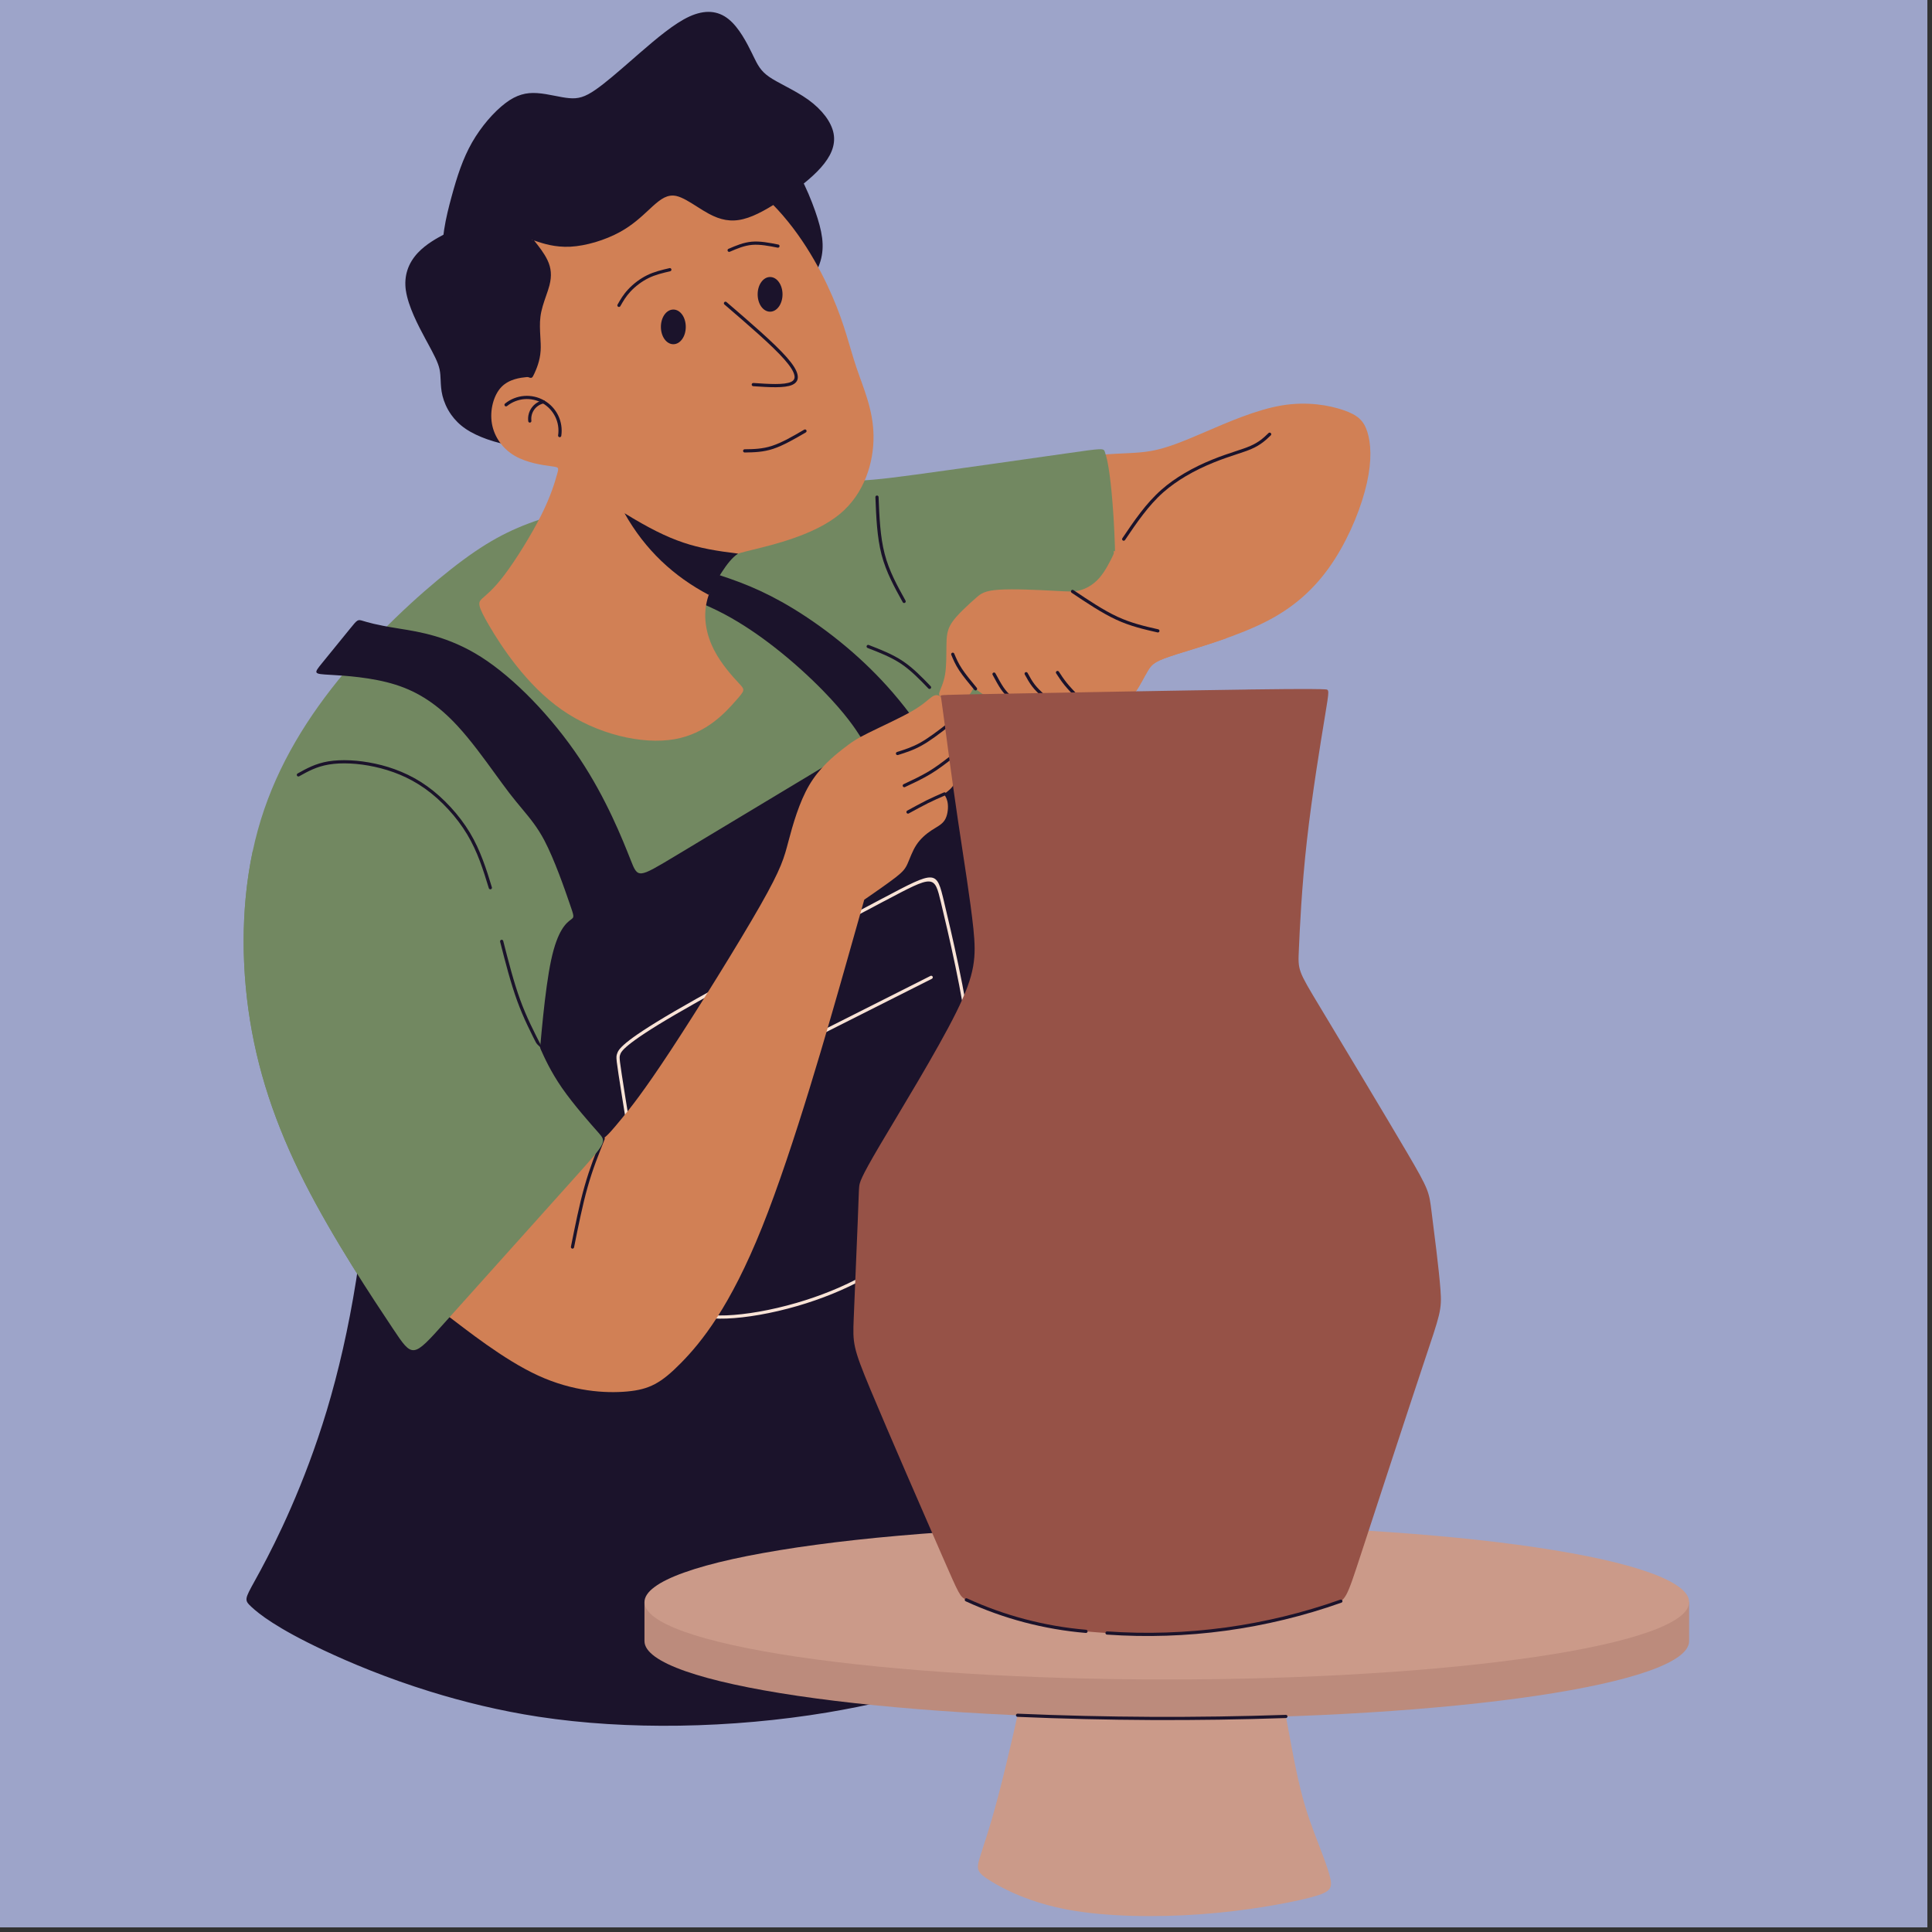 <svg version="1.0" preserveAspectRatio="xMidYMid meet" height="278" viewBox="0 0 208.5 208.5" zoomAndPan="magnify" width="278" xmlns:xlink="http://www.w3.org/1999/xlink" xmlns="http://www.w3.org/2000/svg"><rect x="0" y="0" width="208.5" height="208.5" fill="#333333" stroke="none"/><defs><clipPath id="998ca3d750"><path clip-rule="nonzero" d="M 47 1.191 L 90 1.191 L 90 41 L 47 41 Z M 47 1.191"></path></clipPath><clipPath id="bf907249e3"><path clip-rule="nonzero" d="M 47 1.191 L 91 1.191 L 91 41 L 47 41 Z M 47 1.191"></path></clipPath><clipPath id="d79090c168"><path clip-rule="nonzero" d="M 105 175 L 144 175 L 144 206.949 L 105 206.949 Z M 105 175"></path></clipPath><clipPath id="63a3efb479"><path clip-rule="nonzero" d="M 69 168 L 182.293 168 L 182.293 186 L 69 186 Z M 69 168"></path></clipPath><clipPath id="a17520fae3"><path clip-rule="nonzero" d="M 69 164 L 182.293 164 L 182.293 182 L 69 182 Z M 69 164"></path></clipPath></defs><path fill-rule="nonzero" fill-opacity="1" d="M 0 0 L 208 0 L 208 208 L 0 208 Z M 0 0" fill="#ffffff"></path><path fill-rule="nonzero" fill-opacity="1" d="M 0 0 L 208 0 L 208 208 L 0 208 Z M 0 0" fill="#9da4c9"></path><path fill-rule="evenodd" fill-opacity="1" d="M 114.383 51.598 C 114.199 49.812 116.719 49.301 118.816 49.09 C 120.91 48.875 122.578 48.965 124.262 48.66 C 125.945 48.355 127.641 47.656 130.047 46.621 C 132.457 45.586 135.574 44.215 138.328 43.754 C 141.086 43.293 143.48 43.742 145 44.266 C 146.523 44.789 147.172 45.387 147.559 46.598 C 147.945 47.805 148.07 49.625 147.52 52.094 C 146.973 54.562 145.75 57.68 144.043 60.352 C 142.332 63.02 140.137 65.238 136.895 66.945 C 133.652 68.652 129.363 69.852 127.043 70.586 C 124.723 71.324 124.375 71.598 123.938 72.293 C 123.5 72.992 122.977 74.113 122.516 74.703 C 122.055 75.289 121.656 75.336 120.719 75.348 C 119.785 75.363 118.312 75.336 117.504 75.25 C 116.691 75.164 116.543 75.012 116.156 75.086 C 115.77 75.164 115.145 75.461 114.508 75.488 C 113.875 75.512 113.223 75.262 112.887 75.137 C 112.551 75.012 112.527 75.012 112.203 75.137 C 111.879 75.262 111.254 75.512 110.656 75.535 C 110.059 75.562 109.484 75.363 109.195 75.262 C 108.91 75.164 108.91 75.164 108.684 75.238 C 108.461 75.312 108.012 75.461 107.562 75.449 C 107.113 75.438 106.664 75.262 106.254 75.023 C 105.84 74.789 105.469 74.488 105.281 74.34 C 105.094 74.191 105.094 74.191 104.957 74.453 C 104.82 74.715 104.543 75.238 103.961 75.418 C 103.379 75.602 102.492 75.441 101.965 75.316 C 101.438 75.195 101.273 75.105 101.371 74.75 C 101.465 74.395 101.82 73.77 101.984 72.832 C 102.148 71.895 102.125 70.648 102.137 69.715 C 102.148 68.777 102.199 68.156 102.523 67.531 C 102.848 66.906 103.445 66.285 103.984 65.762 C 104.52 65.238 104.992 64.812 105.43 64.438 C 105.867 64.066 106.266 63.742 107.812 63.641 C 109.359 63.543 112.051 63.668 113.688 63.754 C 115.32 63.84 115.895 63.891 116.566 63.703 C 117.242 63.516 118.012 63.094 118.656 62.352 C 119.301 61.609 119.816 60.551 120.074 60.02 C 120.332 59.492 120.332 59.492 118.891 57.965 C 117.449 56.438 114.562 53.379 114.383 51.598 Z M 114.383 51.598" fill="#d18055"></path><path fill-rule="evenodd" fill-opacity="1" d="M 52.223 26.484 C 51.094 25.785 49.828 25.473 49.195 25.316 C 48.562 25.16 48.562 25.16 47.949 25.484 C 47.336 25.805 46.105 26.453 45.207 27.418 C 44.305 28.387 43.73 29.672 43.973 31.332 C 44.215 32.996 45.273 35.035 46.074 36.516 C 46.875 38 47.41 38.926 47.605 39.816 C 47.797 40.711 47.645 41.562 47.922 42.676 C 48.199 43.789 48.906 45.164 50.371 46.152 C 51.832 47.137 54.055 47.742 55.375 47.93 C 56.699 48.117 57.121 47.891 57.352 46.566 C 57.578 45.246 57.609 42.828 57.238 39.777 C 56.871 36.727 56.098 33.039 55.215 30.656 C 54.336 28.27 53.348 27.184 52.223 26.484 Z M 52.223 26.484" fill="#1b132b"></path><path fill-rule="nonzero" fill-opacity="1" d="M 52.129 26.633 C 51.027 25.949 49.781 25.637 49.156 25.484 L 49.152 25.484 C 48.586 25.344 48.586 25.344 48.027 25.637 C 47.422 25.953 46.211 26.594 45.332 27.535 C 44.871 28.031 44.496 28.613 44.285 29.289 C 44.098 29.883 44.035 30.555 44.145 31.309 L 44.145 31.312 C 44.266 32.125 44.586 33.035 44.973 33.922 C 45.367 34.82 45.828 35.695 46.227 36.434 L 46.48 36.906 C 47.148 38.137 47.598 38.965 47.773 39.781 C 47.863 40.195 47.883 40.598 47.898 41.023 C 47.922 41.516 47.941 42.039 48.09 42.637 C 48.238 43.23 48.512 43.898 48.965 44.543 C 49.336 45.066 49.824 45.574 50.465 46.008 C 51.098 46.434 51.875 46.789 52.66 47.066 C 53.66 47.422 54.668 47.656 55.398 47.758 C 56.02 47.848 56.422 47.84 56.676 47.672 C 56.93 47.504 57.074 47.148 57.18 46.539 C 57.301 45.844 57.363 44.844 57.344 43.605 C 57.328 42.512 57.242 41.227 57.07 39.797 C 56.879 38.223 56.578 36.48 56.215 34.844 C 55.875 33.312 55.477 31.863 55.055 30.715 C 54.621 29.539 54.16 28.684 53.672 28.043 C 53.191 27.406 52.676 26.973 52.129 26.633 Z M 49.238 25.148 C 49.883 25.309 51.164 25.625 52.312 26.34 C 52.891 26.699 53.438 27.156 53.949 27.832 C 54.457 28.504 54.93 29.387 55.379 30.594 C 55.805 31.754 56.207 33.219 56.551 34.77 C 56.918 36.426 57.219 38.18 57.41 39.758 C 57.586 41.191 57.672 42.488 57.688 43.602 C 57.711 44.863 57.641 45.887 57.52 46.598 C 57.398 47.309 57.215 47.73 56.867 47.957 C 56.527 48.184 56.055 48.199 55.352 48.102 C 54.602 47.996 53.57 47.758 52.547 47.395 C 51.738 47.105 50.93 46.738 50.273 46.293 C 49.594 45.836 49.074 45.297 48.68 44.738 C 48.203 44.059 47.914 43.348 47.754 42.719 C 47.598 42.09 47.578 41.547 47.555 41.035 C 47.539 40.633 47.52 40.246 47.438 39.855 C 47.27 39.086 46.828 38.273 46.18 37.07 L 45.922 36.598 C 45.523 35.855 45.055 34.973 44.656 34.062 C 44.258 33.148 43.93 32.211 43.805 31.363 L 43.801 31.359 C 43.684 30.551 43.754 29.828 43.957 29.184 C 44.184 28.457 44.586 27.832 45.078 27.301 C 46 26.312 47.246 25.656 47.867 25.328 C 48.539 24.977 48.539 24.977 49.234 25.148 Z M 49.238 25.148" fill="#1b132b"></path><path fill-rule="evenodd" fill-opacity="1" d="M 84.809 17.398 C 85.852 18.016 87.066 20.715 87.812 22.848 C 88.559 24.98 88.844 26.547 88.379 28.121 C 87.918 29.695 86.707 31.27 85.879 31.82 C 85.047 32.371 84.598 31.898 84.02 29.711 C 83.438 27.523 82.73 23.625 82.812 20.941 C 82.895 18.258 83.766 16.785 84.809 17.398 Z M 84.809 17.398" fill="#1b132b"></path><path fill-rule="nonzero" fill-opacity="1" d="M 84.906 17.258 C 85.395 17.551 85.906 18.246 86.387 19.121 C 86.988 20.211 87.555 21.59 87.977 22.789 C 88.352 23.867 88.613 24.805 88.723 25.672 C 88.832 26.551 88.785 27.359 88.547 28.172 C 88.324 28.922 87.938 29.676 87.5 30.316 C 87 31.059 86.434 31.66 85.973 31.965 C 85.477 32.297 85.086 32.312 84.723 31.906 C 84.418 31.562 84.148 30.875 83.852 29.754 C 83.527 28.531 83.164 26.773 82.918 24.992 C 82.723 23.574 82.605 22.137 82.641 20.938 C 82.684 19.547 82.938 18.465 83.316 17.82 C 83.457 17.586 83.613 17.402 83.785 17.281 C 83.969 17.148 84.168 17.082 84.375 17.09 C 84.547 17.094 84.723 17.148 84.898 17.25 Z M 86.086 19.289 C 85.629 18.461 85.156 17.809 84.73 17.555 L 84.723 17.547 C 84.598 17.477 84.477 17.438 84.367 17.434 C 84.234 17.43 84.105 17.473 83.984 17.559 C 83.855 17.656 83.73 17.801 83.613 17.996 C 83.262 18.594 83.027 19.613 82.984 20.945 C 82.949 22.125 83.066 23.543 83.262 24.945 C 83.504 26.711 83.863 28.453 84.184 29.668 C 84.469 30.73 84.715 31.375 84.984 31.68 C 85.199 31.922 85.449 31.898 85.781 31.68 C 86.207 31.398 86.738 30.828 87.215 30.125 C 87.633 29.508 88.004 28.789 88.215 28.074 C 88.438 27.312 88.48 26.547 88.379 25.715 C 88.273 24.871 88.02 23.957 87.648 22.902 C 87.234 21.723 86.676 20.363 86.082 19.289 Z M 86.086 19.289" fill="#1b132b"></path><path fill-rule="evenodd" fill-opacity="1" d="M 58.293 56.051 C 54.918 57.176 52.324 58.559 48.691 61.414 C 45.059 64.266 40.391 68.59 36.496 73.402 C 32.605 78.219 29.492 83.52 27.82 89.602 C 26.148 95.684 25.914 102.547 26.809 108.973 C 27.703 115.402 29.723 121.395 32.863 127.594 C 36.008 133.789 40.273 140.191 42.406 143.391 C 44.539 146.59 44.539 146.59 48.027 142.695 C 51.516 138.805 58.496 131.023 61.984 127.133 C 65.473 123.242 65.473 123.242 64.578 122.23 C 63.684 121.223 61.898 119.207 60.656 117.418 C 59.418 115.633 58.727 114.074 58.379 113.297 C 58.035 112.52 58.035 112.52 68.039 106.812 C 78.043 101.105 98.051 89.688 108.055 83.98 C 118.059 78.273 118.059 78.273 118.52 76.316 C 118.98 74.355 119.902 70.434 120.223 65.879 C 120.539 61.328 120.25 56.137 119.961 53.113 C 119.672 50.086 119.383 49.219 119.242 48.789 C 119.098 48.355 119.098 48.355 115.059 48.934 C 111.023 49.508 102.953 50.66 98.684 51.238 C 94.418 51.812 93.957 51.812 89.805 52.043 C 85.652 52.277 77.812 52.738 71.812 53.398 C 65.816 54.062 61.664 54.926 58.293 56.051 Z M 58.293 56.051" fill="#728861"></path><path fill-rule="evenodd" fill-opacity="1" d="M 42.348 98.277 C 39.582 99.258 40.504 111.77 40.07 123.012 C 39.641 134.254 37.852 144.227 35.43 152.266 C 33.008 160.309 29.953 166.418 28.309 169.477 C 26.664 172.531 26.434 172.531 27.242 173.281 C 28.051 174.031 29.895 175.527 34.969 177.922 C 40.043 180.312 48.348 183.598 58.148 185.098 C 67.949 186.598 79.254 186.309 89.258 184.637 C 99.262 182.965 107.969 179.91 112.262 178.035 C 116.559 176.164 116.445 175.473 116.359 170.051 C 116.27 164.633 116.215 154.488 115.695 143.734 C 115.176 132.984 114.195 121.625 112.406 112.344 C 110.621 103.062 108.027 95.859 105.285 89.805 C 102.547 83.75 99.664 78.852 96.234 74.875 C 92.805 70.895 88.824 67.84 85.508 65.824 C 82.191 63.805 79.539 62.824 76.457 61.875 C 73.371 60.922 69.855 60 68.094 59.539 C 66.336 59.078 66.336 59.078 66.133 59.539 C 65.934 60 65.531 60.922 65.328 61.383 C 65.125 61.844 65.125 61.844 67.375 62.363 C 69.621 62.883 74.121 63.922 78.328 66.168 C 82.539 68.418 86.461 71.875 88.941 74.414 C 91.418 76.949 92.457 78.562 92.977 79.371 C 93.496 80.176 93.496 80.176 89.371 82.656 C 85.25 85.137 77.004 90.094 72.883 92.57 C 68.758 95.051 68.758 95.051 67.895 92.859 C 67.027 90.668 65.297 86.289 62.414 81.965 C 59.531 77.641 55.496 73.375 51.812 71.039 C 48.129 68.699 44.797 68.289 42.664 67.945 C 40.531 67.598 39.594 67.316 39.129 67.176 C 38.66 67.035 38.66 67.035 37.91 67.957 C 37.16 68.879 35.66 70.723 34.91 71.645 C 34.16 72.566 34.16 72.566 35.66 72.652 C 37.16 72.742 40.16 72.914 42.723 73.719 C 45.289 74.527 47.422 75.969 49.5 78.219 C 51.574 80.465 53.594 83.52 55.148 85.539 C 56.707 87.555 57.801 88.535 58.898 90.613 C 59.992 92.688 61.09 95.859 61.637 97.441 C 62.184 99.027 62.184 99.027 61.723 99.375 C 61.262 99.719 60.34 100.41 59.648 103.641 C 58.957 106.867 58.496 112.633 58.266 115.516 C 58.035 118.398 58.035 118.398 54.805 113.125 C 51.574 107.848 45.117 97.301 42.352 98.277 Z M 42.348 98.277" fill="#1b132b"></path><path fill-rule="nonzero" fill-opacity="1" d="M 42.406 98.441 C 40.488 99.121 40.445 105.996 40.395 114.016 C 40.379 116.945 40.359 120.027 40.242 123.016 C 40.035 128.414 39.516 133.52 38.766 138.262 C 37.949 143.41 36.855 148.125 35.594 152.316 C 34.383 156.344 33.012 159.891 31.734 162.809 C 30.461 165.73 29.285 168.027 28.461 169.559 C 28.191 170.055 27.973 170.457 27.781 170.797 C 26.832 172.52 26.781 172.617 27.359 173.152 C 27.758 173.523 28.414 174.078 29.598 174.84 C 30.789 175.602 32.512 176.574 35.043 177.766 C 37.934 179.129 41.879 180.785 46.551 182.23 C 50.059 183.316 53.977 184.285 58.176 184.926 C 62.977 185.66 68.133 185.965 73.32 185.891 C 78.711 185.809 84.137 185.316 89.227 184.465 C 93.512 183.75 97.559 182.781 101.121 181.758 C 105.863 180.398 109.746 178.945 112.195 177.879 C 116.285 176.094 116.273 175.406 116.191 170.43 L 116.141 166.965 C 116.066 161.234 115.953 152.703 115.523 143.742 C 115.242 137.984 114.832 132.047 114.238 126.352 C 113.723 121.426 113.066 116.68 112.238 112.379 C 111.348 107.746 110.254 103.629 109.039 99.918 C 107.828 96.207 106.496 92.895 105.129 89.875 C 103.762 86.855 102.359 84.121 100.871 81.648 C 99.383 79.18 97.812 76.965 96.102 74.988 C 94.531 73.164 92.844 71.535 91.156 70.109 C 89.176 68.441 87.203 67.055 85.418 65.969 C 83.77 64.965 82.285 64.219 80.828 63.605 C 79.375 62.996 77.945 62.512 76.406 62.039 C 73.328 61.09 69.816 60.168 68.059 59.707 L 68.051 59.707 C 66.434 59.281 66.434 59.281 66.293 59.609 L 65.484 61.453 C 65.367 61.723 65.367 61.723 67.414 62.195 L 67.418 62.199 C 69.676 62.719 74.184 63.758 78.41 66.016 C 80.273 67.012 82.074 68.238 83.723 69.52 C 85.82 71.148 87.668 72.863 89.062 74.293 C 91.555 76.84 92.598 78.465 93.121 79.277 C 93.734 80.234 93.734 80.234 89.461 82.805 L 72.969 92.719 C 68.672 95.305 68.672 95.305 67.734 92.922 L 67.73 92.922 C 66.867 90.734 65.145 86.367 62.273 82.059 C 60.809 79.863 59.047 77.684 57.188 75.77 C 55.398 73.926 53.516 72.32 51.719 71.184 C 48.301 69.012 45.18 68.516 43.059 68.18 L 42.637 68.113 C 41.562 67.941 40.793 67.781 40.234 67.652 C 39.668 67.52 39.312 67.41 39.078 67.34 C 38.719 67.23 38.719 67.23 38.043 68.062 L 35.047 71.754 C 34.508 72.414 34.508 72.414 35.672 72.48 L 35.684 72.48 C 37.191 72.57 40.199 72.746 42.777 73.555 C 44.074 73.965 45.266 74.535 46.391 75.285 C 47.516 76.035 48.578 76.965 49.625 78.102 C 51.062 79.652 52.465 81.586 53.711 83.301 C 54.273 84.078 54.805 84.809 55.285 85.434 C 55.766 86.055 56.195 86.57 56.598 87.051 C 57.52 88.156 58.285 89.078 59.051 90.531 C 59.602 91.578 60.152 92.895 60.633 94.148 C 61.109 95.387 61.523 96.586 61.801 97.387 C 62.391 99.09 62.391 99.09 61.828 99.512 L 61.82 99.516 C 61.379 99.852 60.492 100.523 59.816 103.676 C 59.129 106.891 58.668 112.645 58.438 115.523 L 58.438 115.527 C 58.164 118.941 58.164 118.941 54.656 113.215 C 51.453 107.977 45.043 97.508 42.406 98.441 Z M 40.051 114.016 C 40.102 105.863 40.148 98.875 42.293 98.117 C 45.191 97.09 51.699 107.719 54.949 113.031 C 57.902 117.855 57.902 117.855 58.09 115.504 L 58.094 115.5 C 58.324 112.609 58.785 106.844 59.48 103.605 C 60.18 100.34 61.125 99.605 61.609 99.246 L 61.633 99.227 C 61.98 98.965 61.977 98.949 61.473 97.5 C 61.203 96.715 60.797 95.535 60.312 94.273 C 59.832 93.027 59.289 91.723 58.746 90.691 C 57.992 89.27 57.238 88.363 56.332 87.273 C 55.926 86.785 55.488 86.258 55.012 85.645 C 54.523 85.008 53.992 84.277 53.43 83.504 C 52.191 81.797 50.793 79.875 49.371 78.336 C 48.344 77.223 47.301 76.309 46.199 75.574 C 45.102 74.84 43.941 74.285 42.672 73.887 C 40.133 73.086 37.156 72.914 35.66 72.828 L 35.648 72.828 C 33.816 72.723 33.816 72.719 34.777 71.535 L 37.777 67.848 C 38.598 66.836 38.598 66.836 39.176 67.008 C 39.41 67.078 39.758 67.184 40.312 67.316 C 40.871 67.445 41.633 67.605 42.691 67.773 L 43.113 67.844 C 45.262 68.184 48.426 68.684 51.906 70.891 C 53.723 72.047 55.625 73.664 57.434 75.527 C 59.309 77.461 61.086 79.66 62.559 81.867 C 65.449 86.207 67.184 90.598 68.055 92.793 L 68.055 92.797 C 68.844 94.797 68.844 94.797 72.793 92.426 L 89.285 82.508 C 93.254 80.121 93.254 80.121 92.832 79.465 C 92.316 78.66 91.281 77.059 88.816 74.531 C 87.434 73.117 85.598 71.414 83.508 69.793 C 81.875 68.52 80.086 67.305 78.25 66.32 C 74.059 64.086 69.578 63.051 67.336 62.531 C 64.883 61.965 64.883 61.965 65.168 61.316 L 65.977 59.469 C 66.238 58.875 66.238 58.875 68.137 59.371 L 68.145 59.375 C 69.906 59.836 73.422 60.758 76.508 61.711 C 78.051 62.188 79.492 62.672 80.961 63.289 C 82.434 63.91 83.934 64.664 85.598 65.676 C 87.395 66.77 89.387 68.168 91.379 69.848 C 93.078 71.281 94.777 72.922 96.363 74.762 C 98.086 76.758 99.672 78.984 101.168 81.473 C 102.664 83.957 104.07 86.703 105.445 89.734 C 106.816 92.766 108.152 96.086 109.367 99.812 C 110.586 103.535 111.684 107.664 112.578 112.312 C 113.406 116.621 114.062 121.379 114.578 126.316 C 115.176 132.016 115.59 137.957 115.867 143.727 C 116.297 152.684 116.41 161.223 116.488 166.961 L 116.535 170.422 C 116.621 175.602 116.633 176.32 112.332 178.195 C 109.871 179.266 105.973 180.727 101.215 182.09 C 97.641 183.117 93.582 184.09 89.285 184.809 C 84.18 185.66 78.738 186.152 73.324 186.234 C 68.117 186.312 62.938 186.004 58.121 185.27 C 53.91 184.625 49.977 183.652 46.449 182.559 C 41.758 181.109 37.797 179.445 34.895 178.078 C 32.352 176.879 30.613 175.902 29.414 175.129 C 28.203 174.355 27.535 173.785 27.125 173.406 C 26.348 172.684 26.406 172.578 27.48 170.633 C 27.672 170.281 27.902 169.867 28.156 169.395 C 28.977 167.867 30.152 165.582 31.418 162.672 C 32.688 159.766 34.055 156.23 35.266 152.219 C 36.523 148.039 37.609 143.336 38.426 138.207 C 39.176 133.48 39.691 128.387 39.898 123.004 C 40.016 120.016 40.035 116.938 40.051 114.016 Z M 40.051 114.016" fill="#1b132b"></path><path fill-rule="evenodd" fill-opacity="1" d="M 132.34 68.879 C 130.309 69.602 128.359 70.168 127.043 70.586 C 124.723 71.32 124.375 71.598 123.938 72.293 C 123.5 72.992 122.977 74.113 122.516 74.699 C 122.055 75.285 121.656 75.336 120.719 75.348 C 119.785 75.363 118.312 75.336 117.504 75.25 C 116.691 75.164 116.543 75.012 116.156 75.086 C 115.77 75.164 115.145 75.461 114.508 75.488 C 113.875 75.512 113.227 75.262 112.887 75.137 C 112.551 75.012 112.527 75.012 112.203 75.137 C 111.879 75.262 111.254 75.512 110.656 75.535 C 110.059 75.562 109.484 75.363 109.195 75.262 C 108.91 75.164 108.91 75.164 108.684 75.238 C 108.461 75.312 108.012 75.461 107.562 75.449 C 107.113 75.438 106.664 75.262 106.254 75.023 C 105.84 74.789 105.469 74.488 105.281 74.34 C 105.094 74.188 105.094 74.188 104.957 74.453 C 104.82 74.715 104.543 75.238 103.961 75.418 C 103.379 75.602 102.492 75.441 101.965 75.316 C 101.438 75.195 101.273 75.105 101.371 74.75 C 101.465 74.395 101.82 73.766 101.984 72.832 C 102.148 71.895 102.125 70.648 102.137 69.715 C 102.148 68.777 102.199 68.156 102.523 67.531 C 102.848 66.906 103.445 66.285 103.984 65.762 C 104.52 65.238 104.992 64.812 105.43 64.438 C 105.867 64.066 106.266 63.742 107.812 63.641 C 109.359 63.539 112.051 63.664 113.688 63.754 C 115.32 63.84 115.895 63.891 116.566 63.703 C 117.242 63.516 118.012 63.094 118.656 62.352 C 119.301 61.609 119.816 60.551 120.074 60.02 C 120.184 59.797 120.246 59.668 120.176 59.477 L 120.332 59.492 C 125.793 60.27 130.324 63.902 132.34 68.879 Z M 132.34 68.879" fill="#d18055"></path><path fill-rule="nonzero" fill-opacity="1" d="M 32.297 83.77 C 32.219 83.82 32.109 83.801 32.059 83.723 C 32.004 83.641 32.027 83.535 32.105 83.48 L 32.129 83.469 C 33.086 82.934 34.047 82.398 35.438 82.164 C 36.137 82.051 36.949 82.012 37.816 82.055 C 38.664 82.094 39.574 82.215 40.492 82.414 C 41.422 82.613 42.367 82.898 43.305 83.293 C 44.242 83.684 45.172 84.188 46.074 84.832 C 46.977 85.473 47.844 86.254 48.633 87.109 C 49.426 87.969 50.137 88.91 50.715 89.871 C 51.289 90.832 51.73 91.809 52.102 92.793 C 52.477 93.773 52.781 94.762 53.082 95.754 C 53.113 95.844 53.059 95.941 52.969 95.969 C 52.879 95.996 52.781 95.945 52.754 95.855 C 52.453 94.871 52.148 93.887 51.781 92.914 C 51.414 91.945 50.98 90.988 50.418 90.051 C 49.855 89.109 49.156 88.188 48.379 87.344 C 47.605 86.504 46.754 85.738 45.875 85.113 C 44.996 84.488 44.086 83.996 43.168 83.609 C 42.254 83.227 41.328 82.949 40.418 82.75 C 39.516 82.555 38.629 82.438 37.801 82.398 C 36.957 82.355 36.172 82.395 35.492 82.508 C 34.16 82.727 33.227 83.25 32.297 83.77 Z M 32.297 83.77" fill="#1b132b"></path><path fill-rule="nonzero" fill-opacity="1" d="M 53.973 101.633 C 53.949 101.539 54.004 101.445 54.098 101.422 C 54.191 101.398 54.285 101.457 54.309 101.547 L 54.312 101.562 C 54.879 103.777 55.445 105.988 56.133 107.883 C 56.477 108.828 56.852 109.695 57.238 110.516 C 57.625 111.34 58.031 112.129 58.434 112.918 C 58.477 113.004 58.445 113.105 58.359 113.148 C 58.273 113.191 58.172 113.16 58.129 113.074 C 57.723 112.285 57.316 111.496 56.926 110.664 C 56.531 109.828 56.156 108.953 55.809 108 C 55.117 106.098 54.547 103.875 53.977 101.648 Z M 53.973 101.633" fill="#1b132b"></path><path fill-rule="nonzero" fill-opacity="1" d="M 100.438 74.062 C 100.504 74.129 100.504 74.238 100.434 74.305 C 100.367 74.371 100.258 74.367 100.191 74.301 C 99.719 73.809 99.246 73.316 98.762 72.867 C 98.277 72.414 97.773 71.988 97.23 71.625 C 96.141 70.902 94.887 70.414 93.633 69.93 L 93.625 69.926 C 93.539 69.891 93.496 69.789 93.535 69.699 C 93.57 69.613 93.672 69.57 93.758 69.605 L 93.762 69.609 C 95.031 70.102 96.305 70.594 97.422 71.34 C 97.98 71.711 98.5 72.148 98.996 72.613 C 99.496 73.082 99.969 73.57 100.441 74.062 Z M 100.438 74.062" fill="#1b132b"></path><path fill-rule="nonzero" fill-opacity="1" d="M 94.473 53.656 C 94.465 53.562 94.539 53.48 94.633 53.477 C 94.73 53.469 94.809 53.543 94.816 53.637 L 94.816 53.652 C 94.902 55.785 94.988 57.918 95.473 59.777 C 95.953 61.629 96.836 63.223 97.723 64.816 L 97.723 64.82 C 97.77 64.902 97.742 65.008 97.66 65.055 C 97.574 65.102 97.469 65.074 97.422 64.992 L 97.422 64.988 C 96.527 63.371 95.633 61.758 95.137 59.863 C 94.648 57.973 94.559 55.816 94.473 53.664 Z M 94.473 53.656" fill="#1b132b"></path><path fill-rule="nonzero" fill-opacity="1" d="M 121.41 58.281 C 121.359 58.359 121.25 58.379 121.172 58.328 C 121.094 58.273 121.07 58.168 121.125 58.086 C 121.754 57.156 122.383 56.223 123.07 55.332 C 123.754 54.441 124.492 53.602 125.332 52.859 C 126.09 52.188 126.934 51.602 127.789 51.094 C 128.824 50.48 129.879 49.984 130.836 49.598 C 131.766 49.219 132.594 48.945 133.316 48.707 C 133.953 48.5 134.504 48.316 134.945 48.121 C 135.414 47.918 135.777 47.691 136.082 47.461 C 136.387 47.23 136.645 46.98 136.902 46.734 C 136.969 46.668 137.078 46.672 137.145 46.742 C 137.211 46.809 137.211 46.918 137.141 46.984 C 136.879 47.234 136.613 47.488 136.289 47.734 C 135.961 47.984 135.578 48.223 135.082 48.438 C 134.617 48.645 134.062 48.824 133.426 49.035 C 132.707 49.273 131.879 49.547 130.969 49.918 C 130.023 50.301 128.98 50.789 127.965 51.391 C 127.125 51.891 126.301 52.465 125.559 53.117 C 124.738 53.84 124.016 54.668 123.344 55.543 C 122.672 56.414 122.039 57.348 121.41 58.281 Z M 121.41 58.281" fill="#1b132b"></path><path fill-rule="nonzero" fill-opacity="1" d="M 102.664 70.676 C 102.625 70.586 102.668 70.484 102.754 70.445 C 102.844 70.41 102.945 70.449 102.98 70.539 L 102.98 70.543 C 103.195 71.047 103.406 71.555 103.805 72.16 C 104.203 72.77 104.809 73.496 105.41 74.227 L 105.418 74.234 C 105.473 74.309 105.461 74.414 105.391 74.473 C 105.316 74.531 105.211 74.523 105.148 74.453 L 105.145 74.445 C 104.539 73.715 103.934 72.984 103.516 72.352 C 103.098 71.715 102.879 71.195 102.664 70.676 Z M 102.664 70.676" fill="#1b132b"></path><path fill-rule="nonzero" fill-opacity="1" d="M 107.121 72.828 C 107.078 72.742 107.109 72.641 107.195 72.594 C 107.277 72.551 107.383 72.582 107.426 72.664 L 107.43 72.672 C 107.727 73.219 108.023 73.77 108.293 74.168 C 108.562 74.562 108.812 74.812 109.062 75.062 L 109.066 75.062 C 109.133 75.133 109.133 75.242 109.066 75.309 C 108.996 75.375 108.887 75.375 108.82 75.309 L 108.816 75.305 C 108.559 75.043 108.297 74.781 108.008 74.363 C 107.727 73.949 107.426 73.391 107.125 72.832 Z M 107.121 72.828" fill="#1b132b"></path><path fill-rule="nonzero" fill-opacity="1" d="M 110.59 72.785 C 110.547 72.703 110.574 72.598 110.66 72.551 C 110.742 72.508 110.848 72.535 110.895 72.621 C 111.016 72.844 111.141 73.066 111.262 73.273 C 111.387 73.48 111.52 73.684 111.664 73.871 C 111.957 74.25 112.309 74.586 112.664 74.918 L 112.668 74.922 C 112.734 74.988 112.734 75.098 112.668 75.168 C 112.598 75.234 112.488 75.234 112.422 75.168 C 112.062 74.824 111.699 74.484 111.391 74.082 C 111.238 73.883 111.098 73.668 110.965 73.449 C 110.832 73.223 110.711 73.004 110.59 72.785 Z M 110.59 72.785" fill="#1b132b"></path><path fill-rule="nonzero" fill-opacity="1" d="M 113.98 72.668 C 113.93 72.59 113.949 72.48 114.031 72.43 C 114.109 72.379 114.219 72.402 114.27 72.48 C 114.41 72.695 114.551 72.91 114.68 73.098 C 114.82 73.301 114.973 73.504 115.141 73.715 C 115.473 74.125 115.879 74.547 116.281 74.969 C 116.348 75.035 116.344 75.145 116.273 75.211 C 116.207 75.277 116.098 75.277 116.031 75.207 C 115.621 74.781 115.215 74.352 114.871 73.93 C 114.699 73.719 114.547 73.508 114.398 73.293 C 114.242 73.066 114.109 72.867 113.98 72.668 Z M 113.98 72.668" fill="#1b132b"></path><path fill-rule="nonzero" fill-opacity="1" d="M 115.652 63.969 C 115.57 63.918 115.551 63.809 115.602 63.73 C 115.656 63.652 115.766 63.629 115.844 63.684 L 115.855 63.691 C 117.473 64.777 119.086 65.859 120.605 66.562 C 122.125 67.262 123.559 67.59 124.992 67.914 L 125 67.914 C 125.09 67.938 125.148 68.031 125.125 68.125 C 125.102 68.219 125.008 68.273 124.914 68.25 C 123.461 67.918 122.008 67.59 120.461 66.875 C 118.918 66.16 117.293 65.07 115.664 63.98 Z M 115.652 63.969" fill="#1b132b"></path><path fill-rule="evenodd" fill-opacity="1" d="M 52.023 64.605 C 52.457 64.199 53.227 63.652 54.453 62.023 C 55.68 60.398 57.363 57.691 58.418 55.578 C 59.477 53.465 59.902 51.949 60.117 51.188 C 60.332 50.43 60.332 50.43 59.477 50.316 C 58.617 50.199 56.898 49.969 55.578 49.207 C 54.258 48.449 53.336 47.164 53.086 45.711 C 52.84 44.258 53.27 42.641 54.109 41.766 C 54.953 40.891 56.207 40.758 56.832 40.695 C 57.461 40.629 57.461 40.629 56.602 39.637 C 55.746 38.648 54.027 36.668 52.574 33.383 C 51.121 30.098 49.934 25.512 50.875 22.227 C 51.816 18.941 54.887 16.961 58.469 15.758 C 62.051 14.551 66.145 14.125 70.453 15.031 C 74.762 15.938 79.281 18.184 82.699 21.383 C 86.117 24.586 88.426 28.746 89.812 31.945 C 91.199 35.148 91.664 37.395 92.422 39.652 C 93.184 41.914 94.238 44.191 94.27 47.031 C 94.305 49.871 93.312 53.27 90.605 55.496 C 87.898 57.723 83.477 58.781 81.246 59.324 C 79.02 59.871 78.984 59.902 78.398 60.738 C 77.812 61.574 76.668 63.211 76.273 64.945 C 75.875 66.676 76.227 68.504 77.043 70.109 C 77.855 71.711 79.137 73.09 79.777 73.777 C 80.418 74.469 80.418 74.469 79.383 75.645 C 78.344 76.82 76.273 79.172 72.789 79.777 C 69.309 80.383 64.418 79.246 60.613 76.586 C 56.812 73.926 54.094 69.742 52.789 67.516 C 51.484 65.285 51.586 65.016 52.023 64.605 Z M 52.023 64.605" fill="#d18055"></path><path fill-rule="evenodd" fill-opacity="1" d="M 79.656 59.746 C 78.422 60.512 77.137 63.012 76.488 64.199 C 72.691 62.191 69.633 59.355 67.398 55.387 C 72.613 58.59 74.977 59.168 79.656 59.746 Z M 79.656 59.746" fill="#1b132b"></path><path fill-rule="nonzero" fill-opacity="1" d="M 73.836 35.277 C 73.836 35.5 73.805 35.719 73.746 35.926 C 73.688 36.137 73.602 36.32 73.492 36.477 C 73.383 36.637 73.258 36.762 73.113 36.848 C 72.969 36.934 72.82 36.977 72.668 36.977 C 72.512 36.977 72.363 36.934 72.219 36.848 C 72.074 36.762 71.949 36.637 71.84 36.477 C 71.73 36.32 71.645 36.137 71.586 35.926 C 71.527 35.719 71.496 35.5 71.496 35.277 C 71.496 35.051 71.527 34.836 71.586 34.625 C 71.645 34.418 71.73 34.234 71.84 34.074 C 71.949 33.918 72.074 33.793 72.219 33.707 C 72.363 33.621 72.512 33.578 72.668 33.578 C 72.82 33.578 72.969 33.621 73.113 33.707 C 73.258 33.793 73.383 33.918 73.492 34.074 C 73.602 34.234 73.688 34.418 73.746 34.625 C 73.805 34.836 73.836 35.051 73.836 35.277 Z M 73.836 35.277" fill="#1b132b"></path><path fill-rule="nonzero" fill-opacity="1" d="M 72.668 33.406 C 73.051 33.406 73.391 33.625 73.637 33.977 C 73.867 34.312 74.008 34.773 74.008 35.277 C 74.008 35.781 73.867 36.242 73.637 36.574 C 73.391 36.93 73.051 37.148 72.668 37.148 C 72.281 37.148 71.941 36.93 71.695 36.574 C 71.465 36.242 71.324 35.781 71.324 35.277 C 71.324 34.773 71.465 34.312 71.695 33.977 C 71.941 33.625 72.281 33.406 72.668 33.406 Z M 73.352 34.172 C 73.172 33.914 72.93 33.75 72.668 33.75 C 72.402 33.75 72.16 33.914 71.98 34.172 C 71.789 34.453 71.668 34.844 71.668 35.277 C 71.668 35.711 71.789 36.102 71.98 36.379 C 72.16 36.641 72.402 36.801 72.668 36.801 C 72.93 36.801 73.172 36.641 73.352 36.379 C 73.543 36.102 73.664 35.711 73.664 35.277 C 73.664 34.844 73.543 34.453 73.352 34.172 Z M 73.352 34.172" fill="#1b132b"></path><path fill-rule="nonzero" fill-opacity="1" d="M 84.277 31.766 C 84.277 31.992 84.246 32.207 84.188 32.418 C 84.129 32.625 84.043 32.809 83.934 32.969 C 83.824 33.125 83.699 33.25 83.555 33.336 C 83.41 33.422 83.262 33.465 83.105 33.465 C 82.953 33.465 82.801 33.422 82.66 33.336 C 82.516 33.25 82.391 33.125 82.277 32.969 C 82.168 32.809 82.086 32.625 82.027 32.418 C 81.965 32.207 81.938 31.992 81.938 31.766 C 81.938 31.539 81.965 31.324 82.027 31.117 C 82.086 30.906 82.168 30.723 82.277 30.566 C 82.391 30.406 82.516 30.281 82.66 30.195 C 82.801 30.109 82.953 30.066 83.105 30.066 C 83.262 30.066 83.41 30.109 83.555 30.195 C 83.699 30.281 83.824 30.406 83.934 30.566 C 84.043 30.723 84.129 30.906 84.188 31.117 C 84.246 31.324 84.277 31.539 84.277 31.766 Z M 84.277 31.766" fill="#1b132b"></path><path fill-rule="nonzero" fill-opacity="1" d="M 83.105 29.895 C 83.488 29.895 83.832 30.113 84.074 30.469 C 84.305 30.801 84.449 31.262 84.449 31.766 C 84.449 32.27 84.305 32.73 84.074 33.066 C 83.832 33.418 83.488 33.637 83.105 33.637 C 82.723 33.637 82.383 33.418 82.137 33.066 C 81.906 32.73 81.766 32.27 81.766 31.766 C 81.766 31.262 81.906 30.801 82.137 30.469 C 82.383 30.113 82.723 29.895 83.105 29.895 Z M 83.793 30.664 C 83.613 30.402 83.371 30.242 83.105 30.242 C 82.844 30.242 82.602 30.402 82.422 30.664 C 82.23 30.941 82.109 31.332 82.109 31.766 C 82.109 32.199 82.23 32.59 82.422 32.871 C 82.602 33.129 82.844 33.293 83.105 33.293 C 83.371 33.293 83.613 33.129 83.793 32.867 C 83.984 32.59 84.102 32.199 84.102 31.766 C 84.102 31.332 83.984 30.941 83.793 30.664 Z M 83.793 30.664" fill="#1b132b"></path><path fill-rule="nonzero" fill-opacity="1" d="M 72.25 28.938 C 72.344 28.914 72.438 28.973 72.457 29.066 C 72.477 29.16 72.422 29.25 72.328 29.273 C 71.527 29.461 70.723 29.645 69.977 30.016 C 69.621 30.191 69.273 30.41 68.953 30.648 C 68.609 30.906 68.293 31.191 68.035 31.469 C 67.789 31.734 67.59 31.996 67.418 32.254 C 67.246 32.512 67.098 32.777 66.945 33.043 C 66.898 33.125 66.793 33.152 66.711 33.105 C 66.629 33.059 66.598 32.953 66.645 32.871 C 66.797 32.605 66.949 32.34 67.129 32.066 C 67.312 31.793 67.52 31.516 67.785 31.234 C 68.055 30.941 68.383 30.645 68.746 30.371 C 69.082 30.121 69.449 29.891 69.824 29.707 C 70.605 29.32 71.43 29.129 72.25 28.938 Z M 72.25 28.938" fill="#1b132b"></path><path fill-rule="nonzero" fill-opacity="1" d="M 78.762 27.168 C 78.672 27.207 78.57 27.168 78.531 27.082 C 78.492 26.992 78.531 26.891 78.617 26.852 L 78.625 26.852 C 79.43 26.504 80.234 26.16 81.137 26.082 C 82.035 26.004 83.008 26.195 83.977 26.387 C 84.062 26.395 84.129 26.469 84.129 26.559 C 84.129 26.652 84.051 26.73 83.957 26.73 L 83.922 26.727 C 82.973 26.539 82.02 26.355 81.168 26.426 C 80.316 26.5 79.539 26.832 78.762 27.168 Z M 78.762 27.168" fill="#1b132b"></path><path fill-rule="nonzero" fill-opacity="1" d="M 78.176 32.859 C 78.105 32.793 78.102 32.684 78.164 32.613 C 78.227 32.543 78.336 32.535 78.406 32.598 L 78.418 32.609 C 80.984 34.816 83.551 37.023 84.898 38.551 C 85.586 39.332 85.965 39.945 86.066 40.418 C 86.188 40.953 85.984 41.312 85.508 41.531 C 84.688 41.906 82.984 41.793 81.285 41.68 L 81.281 41.676 C 81.188 41.672 81.113 41.586 81.121 41.492 C 81.129 41.398 81.211 41.328 81.309 41.332 C 82.969 41.445 84.625 41.555 85.367 41.215 C 85.676 41.074 85.809 40.84 85.73 40.492 C 85.641 40.078 85.289 39.516 84.637 38.777 C 83.309 37.27 80.75 35.07 78.191 32.871 Z M 78.176 32.859" fill="#1b132b"></path><path fill-rule="nonzero" fill-opacity="1" d="M 80.367 48.832 C 80.27 48.832 80.191 48.754 80.191 48.656 C 80.191 48.562 80.27 48.484 80.367 48.484 L 80.383 48.484 C 81.332 48.473 82.281 48.457 83.336 48.109 L 83.348 48.105 C 83.879 47.93 84.438 47.672 85.012 47.371 C 85.578 47.074 86.184 46.723 86.789 46.367 C 86.871 46.32 86.977 46.348 87.023 46.43 C 87.07 46.512 87.043 46.617 86.961 46.668 C 86.367 47.012 85.773 47.359 85.168 47.676 C 84.578 47.984 84.004 48.254 83.453 48.434 L 83.445 48.438 C 82.344 48.801 81.363 48.816 80.387 48.832 Z M 80.367 48.832" fill="#1b132b"></path><g clip-path="url(#998ca3d750)"><path fill-rule="evenodd" fill-opacity="1" d="M 48.891 21.289 C 49.492 19.082 50.109 17.172 51.105 15.441 C 52.098 13.711 53.469 12.156 54.648 11.266 C 55.828 10.375 56.816 10.145 57.953 10.219 C 59.09 10.293 60.375 10.672 61.398 10.762 C 62.418 10.855 63.18 10.66 64.418 9.793 C 65.656 8.93 67.371 7.398 69.176 5.836 C 70.977 4.27 72.863 2.676 74.477 1.938 C 76.086 1.199 77.422 1.32 78.516 2.195 C 79.605 3.074 80.453 4.707 81.02 5.867 C 81.586 7.031 81.871 7.719 82.91 8.438 C 83.949 9.152 85.742 9.898 87.145 10.914 C 88.547 11.93 89.559 13.215 89.793 14.441 C 90.023 15.664 89.477 16.824 88.461 17.973 C 87.441 19.117 85.957 20.25 84.469 21.258 C 82.977 22.266 81.48 23.148 80.184 23.473 C 78.887 23.801 77.793 23.566 76.59 22.922 C 75.391 22.277 74.082 21.223 73.039 20.984 C 71.992 20.75 71.207 21.328 70.301 22.152 C 69.395 22.973 68.371 24.035 66.824 24.883 C 65.281 25.734 63.223 26.367 61.535 26.449 C 59.852 26.535 58.535 26.07 57.867 25.848 C 57.199 25.625 57.176 25.645 57.512 26.074 C 57.852 26.5 58.547 27.34 58.93 28.152 C 59.312 28.965 59.383 29.75 59.133 30.734 C 58.883 31.715 58.312 32.895 58.152 34.152 C 57.992 35.41 58.242 36.75 58.172 37.844 C 58.102 38.941 57.715 39.793 57.52 40.223 C 57.324 40.648 57.324 40.648 56.848 40.457 C 56.367 40.27 55.41 39.887 54.246 39.215 C 53.078 38.547 51.699 37.586 50.477 35.75 C 49.254 33.918 48.188 31.215 47.945 28.609 C 47.703 26.004 48.289 23.5 48.891 21.293 Z M 48.891 21.289" fill="#1b132b"></path></g><g clip-path="url(#bf907249e3)"><path fill-rule="nonzero" fill-opacity="1" d="M 48.727 21.246 C 49.027 20.141 49.332 19.109 49.688 18.129 C 50.047 17.148 50.453 16.23 50.953 15.355 C 51.441 14.508 52.02 13.699 52.621 12.988 C 53.262 12.238 53.93 11.594 54.547 11.129 C 55.152 10.668 55.715 10.379 56.27 10.215 C 56.828 10.047 57.379 10.008 57.965 10.047 C 58.59 10.086 59.25 10.215 59.887 10.34 C 60.43 10.449 60.953 10.551 61.41 10.59 C 61.902 10.637 62.324 10.609 62.773 10.473 C 63.23 10.332 63.715 10.074 64.316 9.652 C 65.359 8.926 66.762 7.707 68.266 6.395 L 69.07 5.695 C 69.973 4.914 70.895 4.125 71.793 3.441 C 72.699 2.746 73.586 2.156 74.402 1.781 C 75.238 1.402 76 1.242 76.703 1.289 C 77.41 1.34 78.051 1.602 78.621 2.062 C 79.184 2.512 79.684 3.156 80.109 3.832 C 80.535 4.508 80.891 5.211 81.176 5.793 L 81.281 6.016 C 81.77 7.02 82.078 7.648 83.008 8.293 C 83.457 8.602 84.051 8.922 84.695 9.262 C 85.531 9.707 86.449 10.199 87.246 10.773 C 87.973 11.301 88.598 11.902 89.07 12.527 C 89.527 13.141 89.844 13.781 89.961 14.41 C 90.082 15.055 90 15.684 89.754 16.301 C 89.512 16.906 89.109 17.5 88.59 18.086 C 88.074 18.668 87.441 19.242 86.75 19.801 C 86.059 20.355 85.312 20.895 84.566 21.398 C 83.816 21.906 83.066 22.383 82.336 22.773 C 81.602 23.168 80.891 23.477 80.227 23.641 C 79.555 23.812 78.934 23.836 78.324 23.734 C 77.719 23.633 77.125 23.406 76.508 23.074 C 76.086 22.848 75.656 22.574 75.23 22.305 C 74.438 21.801 73.652 21.301 73 21.152 C 72.52 21.047 72.102 21.125 71.695 21.324 C 71.273 21.535 70.859 21.879 70.418 22.277 L 69.984 22.68 C 69.172 23.434 68.227 24.312 66.91 25.035 C 66.117 25.473 65.188 25.852 64.246 26.133 C 63.328 26.402 62.391 26.582 61.547 26.625 C 59.883 26.707 58.582 26.27 57.883 26.035 L 57.633 25.949 C 57.676 25.996 57.719 26.059 57.762 26.109 C 58.129 26.57 58.734 27.332 59.086 28.078 C 59.289 28.504 59.406 28.926 59.441 29.367 C 59.477 29.805 59.43 30.266 59.301 30.777 C 59.211 31.137 59.074 31.527 58.93 31.938 C 58.688 32.637 58.422 33.395 58.324 34.176 C 58.234 34.875 58.273 35.613 58.312 36.316 C 58.344 36.855 58.375 37.375 58.344 37.855 C 58.309 38.422 58.188 38.922 58.055 39.336 C 57.922 39.754 57.773 40.078 57.676 40.293 L 57.672 40.301 C 57.414 40.867 57.41 40.867 56.789 40.621 L 56.766 40.613 C 56.281 40.418 55.324 40.035 54.16 39.367 C 53.566 39.027 52.922 38.613 52.27 38.051 C 51.617 37.488 50.953 36.777 50.332 35.848 C 49.688 34.879 49.086 33.672 48.621 32.367 C 48.199 31.172 47.891 29.887 47.773 28.625 C 47.652 27.309 47.738 26.016 47.934 24.773 C 48.125 23.531 48.426 22.352 48.727 21.246 Z M 50.012 18.246 C 49.664 19.207 49.359 20.234 49.059 21.336 C 48.758 22.438 48.461 23.613 48.273 24.828 C 48.082 26.043 48 27.309 48.117 28.594 C 48.23 29.824 48.531 31.078 48.949 32.254 C 49.402 33.531 49.992 34.711 50.621 35.656 C 51.223 36.559 51.863 37.246 52.492 37.789 C 53.129 38.332 53.754 38.738 54.332 39.066 C 55.473 39.727 56.418 40.102 56.895 40.293 L 56.91 40.297 C 57.23 40.426 57.234 40.426 57.359 40.16 L 57.363 40.148 C 57.457 39.938 57.602 39.621 57.727 39.23 C 57.855 38.84 57.965 38.367 58 37.836 C 58.027 37.375 58 36.863 57.969 36.336 C 57.93 35.617 57.887 34.867 57.98 34.133 C 58.086 33.312 58.355 32.539 58.605 31.824 C 58.742 31.426 58.875 31.047 58.965 30.691 C 59.086 30.219 59.129 29.793 59.098 29.395 C 59.066 28.992 58.957 28.613 58.773 28.227 C 58.438 27.516 57.852 26.773 57.492 26.324 L 57.375 26.18 C 57.129 25.867 57.031 25.691 57.219 25.57 C 57.324 25.504 57.531 25.555 57.914 25.684 L 57.992 25.711 C 58.672 25.938 59.934 26.359 61.527 26.277 C 62.344 26.238 63.254 26.066 64.148 25.801 C 65.066 25.527 65.969 25.156 66.742 24.734 C 68.027 24.027 68.953 23.168 69.746 22.426 L 70.188 22.023 C 70.648 21.605 71.082 21.246 71.543 21.016 C 72.016 20.781 72.512 20.688 73.074 20.816 C 73.789 20.98 74.598 21.492 75.414 22.012 C 75.836 22.281 76.266 22.551 76.672 22.77 C 77.258 23.086 77.812 23.297 78.379 23.391 C 78.941 23.488 79.52 23.465 80.145 23.309 C 80.777 23.148 81.461 22.852 82.172 22.469 C 82.887 22.086 83.629 21.613 84.371 21.113 C 85.113 20.609 85.855 20.078 86.535 19.531 C 87.211 18.984 87.828 18.422 88.332 17.859 C 88.824 17.297 89.207 16.738 89.434 16.172 C 89.656 15.613 89.73 15.051 89.621 14.473 C 89.512 13.898 89.223 13.305 88.793 12.734 C 88.344 12.137 87.742 11.562 87.043 11.055 C 86.262 10.488 85.359 10.008 84.535 9.566 C 83.883 9.219 83.277 8.898 82.812 8.578 C 81.805 7.883 81.484 7.219 80.973 6.164 L 80.863 5.945 C 80.582 5.367 80.23 4.672 79.816 4.02 C 79.406 3.367 78.934 2.754 78.406 2.332 C 77.887 1.914 77.312 1.68 76.68 1.633 C 76.035 1.59 75.324 1.738 74.547 2.094 C 73.754 2.457 72.891 3.035 72 3.715 C 71.109 4.395 70.191 5.18 69.297 5.957 L 68.492 6.656 C 66.984 7.969 65.582 9.191 64.516 9.938 C 63.879 10.379 63.367 10.652 62.875 10.801 C 62.379 10.953 61.914 10.98 61.383 10.934 C 60.895 10.891 60.367 10.789 59.82 10.68 C 59.191 10.559 58.543 10.43 57.945 10.391 C 57.395 10.355 56.883 10.391 56.367 10.547 C 55.852 10.699 55.328 10.969 54.754 11.402 C 54.156 11.855 53.508 12.48 52.887 13.215 C 52.297 13.906 51.73 14.695 51.254 15.527 C 50.762 16.387 50.363 17.285 50.012 18.246 Z M 57.508 25.898 C 57.445 25.871 57.414 25.859 57.406 25.859 C 57.348 25.898 57.422 25.887 57.508 25.898 Z M 57.508 25.898" fill="#1b132b"></path></g><path fill-rule="nonzero" fill-opacity="1" d="M 72.77 109.152 C 78.484 105.824 89.656 99.91 95.254 96.949 L 95.273 96.941 C 101.062 93.879 101.062 93.879 101.891 97.355 L 101.891 97.359 C 102.668 100.625 104.227 107.145 104.902 112.691 C 105.242 115.473 105.363 118.012 105.168 120.383 C 104.973 122.762 104.457 124.973 103.535 127.098 C 102.598 129.262 101.23 131.332 99.48 133.199 C 97.793 135 95.746 136.609 93.379 137.938 C 91.117 139.203 88.559 140.211 86.066 140.938 C 83.258 141.754 80.531 142.215 78.406 142.297 C 76.371 142.371 74.875 142.102 73.676 141.18 C 72.484 140.262 71.602 138.715 70.785 136.234 C 69.98 133.785 69.242 130.41 68.617 127.113 C 67.992 123.828 67.484 120.605 67.145 118.457 C 66.461 114.129 66.461 114.129 66.598 113.711 C 66.668 113.504 66.773 113.195 67.602 112.512 C 68.402 111.855 69.902 110.828 72.77 109.152 Z M 95.414 97.254 C 89.82 100.215 78.656 106.121 72.945 109.453 C 70.094 111.113 68.609 112.133 67.824 112.777 C 67.066 113.398 66.984 113.652 66.926 113.82 C 66.816 114.156 66.816 114.16 67.484 118.402 C 67.824 120.543 68.328 123.75 68.953 127.047 C 69.578 130.332 70.316 133.691 71.117 136.129 C 71.906 138.539 72.754 140.035 73.887 140.906 C 75.012 141.77 76.441 142.023 78.395 141.953 C 80.492 141.871 83.188 141.414 85.969 140.605 C 88.438 139.887 90.969 138.891 93.211 137.637 C 95.547 136.328 97.566 134.738 99.23 132.961 C 100.953 131.125 102.297 129.086 103.219 126.961 C 104.125 124.875 104.629 122.699 104.824 120.355 C 105.016 118.008 104.898 115.492 104.559 112.734 C 103.883 107.203 102.332 100.695 101.555 97.438 L 101.555 97.434 C 100.828 94.391 100.828 94.391 95.434 97.246 Z M 95.414 97.254" fill="#f9e3d6"></path><path fill-rule="nonzero" fill-opacity="1" d="M 69.684 121.195 C 69.602 121.238 69.496 121.207 69.453 121.121 C 69.41 121.035 69.445 120.93 69.531 120.887 L 100.418 105.32 C 100.5 105.277 100.605 105.312 100.648 105.395 C 100.691 105.48 100.656 105.586 100.57 105.629 Z M 69.684 121.195" fill="#f9e3d6"></path><path fill-rule="evenodd" fill-opacity="1" d="M 48.102 141.832 C 50.309 143.492 54.32 146.723 58.07 148.445 C 61.82 150.168 65.312 150.383 67.688 150.168 C 70.066 149.949 71.332 149.293 73.512 147.07 C 75.691 144.848 78.789 141.051 82.234 132.461 C 85.68 123.871 89.477 110.48 91.375 103.789 C 93.27 97.094 93.27 97.094 93.27 97.094 C 93.27 97.094 93.27 97.094 93.93 96.641 C 94.586 96.184 95.902 95.273 96.68 94.668 C 97.457 94.059 97.695 93.758 97.945 93.203 C 98.195 92.648 98.457 91.848 98.891 91.188 C 99.324 90.527 99.93 90.004 100.504 89.625 C 101.078 89.246 101.621 89.008 101.938 88.531 C 102.25 88.055 102.336 87.336 102.293 86.828 C 102.25 86.32 102.078 86.016 101.98 85.863 C 101.883 85.711 101.859 85.711 102.09 85.539 C 102.316 85.363 102.793 85.02 103.031 84.488 C 103.27 83.953 103.27 83.238 103.152 82.773 C 103.031 82.309 102.793 82.09 102.676 81.98 C 102.555 81.875 102.555 81.875 102.664 81.559 C 102.773 81.246 102.988 80.617 102.922 80.02 C 102.859 79.422 102.512 78.859 102.34 78.578 C 102.164 78.297 102.164 78.297 102.242 78.059 C 102.316 77.82 102.469 77.34 102.371 76.789 C 102.273 76.234 101.926 75.605 101.602 75.281 C 101.273 74.957 100.973 74.934 100.582 75.195 C 100.191 75.453 99.715 75.996 98.434 76.738 C 97.148 77.484 95.062 78.426 93.75 79.078 C 92.438 79.727 91.902 80.086 90.895 80.875 C 89.887 81.668 88.41 82.895 87.328 84.738 C 86.242 86.582 85.551 89.043 85.086 90.801 C 84.617 92.562 84.379 93.625 82.039 97.734 C 79.695 101.844 75.25 109 72.332 113.434 C 69.414 117.867 68.027 119.582 67.074 120.742 C 66.117 121.906 65.598 122.516 65.098 122.871 C 64.602 123.23 64.121 123.336 61.207 125.418 C 58.289 127.496 52.934 131.551 49.711 134.176 C 46.488 136.797 45.406 137.992 44.992 138.719 C 44.582 139.445 44.84 139.703 45.172 139.883 C 45.5 140.066 45.898 140.164 48.102 141.828 Z M 48.102 141.832" fill="#d18055"></path><path fill-rule="nonzero" fill-opacity="1" d="M 64.938 122.809 C 64.973 122.723 65.074 122.676 65.164 122.715 C 65.25 122.75 65.293 122.848 65.258 122.938 C 64.938 123.746 64.613 124.555 64.297 125.41 C 63.984 126.262 63.688 127.152 63.414 128.121 C 63.137 129.09 62.887 130.145 62.648 131.242 C 62.406 132.336 62.18 133.477 61.953 134.613 C 61.934 134.707 61.844 134.77 61.75 134.75 C 61.656 134.73 61.594 134.641 61.613 134.547 C 61.84 133.406 62.07 132.27 62.309 131.168 C 62.547 130.07 62.801 129.012 63.082 128.027 C 63.359 127.047 63.66 126.148 63.973 125.293 C 64.285 124.445 64.613 123.625 64.938 122.809 Z M 64.938 122.809" fill="#1b132b"></path><path fill-rule="evenodd" fill-opacity="1" d="M 27.281 91.82 C 26.109 97.32 26.023 103.316 26.809 108.973 C 27.703 115.402 29.723 121.395 32.863 127.594 C 36.008 133.789 40.273 140.191 42.406 143.391 C 44.539 146.59 44.539 146.59 48.027 142.695 C 51.516 138.805 58.496 131.023 61.984 127.133 C 65.473 123.242 65.473 123.242 64.578 122.23 C 63.684 121.223 61.898 119.207 60.656 117.418 C 59.418 115.633 58.727 114.074 58.379 113.297 C 58.332 113.188 58.289 113.094 58.281 112.996 C 54.145 109.004 51.488 104.656 50.32 99.953 C 43.723 94.57 35.555 91.773 27.281 91.82 Z M 27.281 91.82" fill="#728861"></path><path fill-rule="nonzero" fill-opacity="1" d="M 96.914 81.48 C 96.82 81.512 96.723 81.461 96.695 81.371 C 96.664 81.281 96.715 81.184 96.805 81.156 L 96.809 81.152 C 97.625 80.895 98.441 80.637 99.316 80.148 C 100.195 79.656 101.148 78.926 102.098 78.195 L 102.102 78.191 C 102.176 78.137 102.285 78.152 102.34 78.227 C 102.398 78.305 102.383 78.414 102.305 78.469 C 101.344 79.207 100.383 79.949 99.48 80.449 C 98.574 80.957 97.742 81.219 96.914 81.48 Z M 96.914 81.48" fill="#1b132b"></path><path fill-rule="nonzero" fill-opacity="1" d="M 97.66 84.941 C 97.574 84.98 97.473 84.945 97.434 84.859 C 97.391 84.773 97.43 84.668 97.516 84.629 C 97.977 84.414 98.438 84.195 98.91 83.961 C 99.367 83.73 99.809 83.496 100.219 83.254 C 101.039 82.758 101.762 82.203 102.484 81.648 L 102.492 81.641 C 102.566 81.586 102.672 81.605 102.73 81.68 C 102.785 81.754 102.773 81.859 102.699 81.918 L 102.695 81.922 C 101.965 82.48 101.238 83.043 100.395 83.547 C 99.969 83.801 99.523 84.039 99.066 84.27 C 98.625 84.488 98.141 84.715 97.66 84.941 Z M 97.66 84.941" fill="#1b132b"></path><path fill-rule="nonzero" fill-opacity="1" d="M 98.074 87.789 C 97.988 87.832 97.883 87.801 97.84 87.719 C 97.793 87.637 97.824 87.531 97.906 87.484 C 98.25 87.297 98.594 87.105 98.953 86.914 C 99.301 86.727 99.645 86.547 99.969 86.383 L 99.977 86.379 C 100.305 86.219 100.621 86.07 100.934 85.93 C 101.238 85.789 101.551 85.652 101.859 85.52 C 101.949 85.48 102.051 85.52 102.086 85.605 C 102.125 85.695 102.086 85.797 102 85.836 C 101.695 85.965 101.391 86.098 101.074 86.242 C 100.766 86.383 100.453 86.527 100.129 86.688 L 100.121 86.695 C 99.793 86.859 99.453 87.035 99.113 87.219 C 98.785 87.395 98.43 87.59 98.074 87.785 Z M 98.074 87.789" fill="#1b132b"></path><path fill-rule="nonzero" fill-opacity="1" d="M 54.719 43.82 C 54.645 43.879 54.535 43.867 54.477 43.793 C 54.418 43.719 54.43 43.613 54.504 43.551 C 55.105 43.066 55.824 42.789 56.562 42.73 C 57.301 42.672 58.059 42.832 58.73 43.219 C 59.398 43.602 59.918 44.176 60.242 44.84 C 60.562 45.508 60.688 46.27 60.574 47.035 C 60.559 47.129 60.469 47.195 60.375 47.18 C 60.281 47.164 60.219 47.078 60.23 46.984 C 60.336 46.289 60.223 45.594 59.93 44.992 C 59.637 44.387 59.168 43.867 58.559 43.516 C 57.945 43.168 57.262 43.023 56.59 43.074 C 55.922 43.129 55.266 43.379 54.719 43.82 Z M 54.719 43.82" fill="#1b132b"></path><path fill-rule="nonzero" fill-opacity="1" d="M 57.348 45.414 C 57.359 45.508 57.293 45.594 57.199 45.605 C 57.105 45.621 57.02 45.551 57.008 45.457 C 56.941 44.93 57.082 44.422 57.367 44.016 C 57.652 43.613 58.086 43.309 58.605 43.199 C 58.699 43.18 58.793 43.238 58.812 43.332 C 58.832 43.422 58.773 43.516 58.68 43.535 C 58.246 43.629 57.887 43.879 57.648 44.215 C 57.41 44.551 57.293 44.977 57.348 45.414 Z M 57.348 45.414" fill="#1b132b"></path><g clip-path="url(#d79090c168)"><path fill-rule="evenodd" fill-opacity="1" d="M 110.695 180.969 C 110.051 184.203 108.727 190.047 107.711 193.887 C 106.699 197.727 105.996 199.559 105.684 200.648 C 105.371 201.742 105.449 202.094 106.895 202.988 C 108.336 203.887 111.141 205.328 115.242 206.09 C 119.344 206.855 124.738 206.938 129.617 206.582 C 134.5 206.223 138.867 205.418 141.199 204.832 C 143.527 204.242 143.816 203.871 143.57 202.734 C 143.328 201.598 142.547 199.695 141.852 197.844 C 141.152 195.992 140.531 194.191 139.812 190.695 C 139.094 187.203 138.273 182.02 137.457 179.254 C 136.637 176.484 135.82 176.133 131.551 175.961 C 127.281 175.785 119.562 175.785 115.605 175.902 C 111.648 176.02 111.453 176.25 111.375 176.68 C 111.297 177.109 111.336 177.734 110.695 180.969 Z M 110.695 180.969" fill="#cb9a89"></path></g><g clip-path="url(#63a3efb479)"><path fill-rule="evenodd" fill-opacity="1" d="M 125.922 168.758 C 146.691 168.758 164.832 170.422 174.609 172.898 L 182.289 172.898 L 182.289 177.105 C 182.289 181.719 157.055 185.457 125.922 185.457 C 94.789 185.457 69.551 181.719 69.551 177.105 L 69.551 172.898 L 77.23 172.898 C 87.012 170.422 105.152 168.758 125.922 168.758 Z M 125.922 168.758" fill="#bc8b7c"></path></g><g clip-path="url(#a17520fae3)"><path fill-rule="nonzero" fill-opacity="1" d="M 182.289 172.898 C 182.289 173.172 182.199 173.441 182.02 173.715 C 181.84 173.988 181.566 174.258 181.207 174.527 C 180.848 174.793 180.398 175.059 179.863 175.32 C 179.328 175.582 178.707 175.84 178 176.094 C 177.293 176.344 176.504 176.59 175.633 176.832 C 174.766 177.074 173.816 177.309 172.789 177.535 C 171.766 177.762 170.668 177.98 169.496 178.195 C 168.324 178.406 167.086 178.609 165.781 178.801 C 164.477 178.996 163.109 179.176 161.68 179.352 C 160.254 179.523 158.773 179.688 157.238 179.84 C 155.703 179.992 154.121 180.133 152.492 180.262 C 150.867 180.391 149.199 180.508 147.492 180.609 C 145.785 180.715 144.051 180.809 142.285 180.887 C 140.52 180.965 138.73 181.031 136.918 181.086 C 135.109 181.141 133.285 181.18 131.445 181.207 C 129.609 181.234 127.766 181.246 125.922 181.246 C 124.074 181.246 122.234 181.234 120.395 181.207 C 118.559 181.18 116.734 181.141 114.926 181.086 C 113.113 181.031 111.324 180.965 109.559 180.887 C 107.793 180.809 106.055 180.715 104.348 180.609 C 102.645 180.508 100.977 180.391 99.348 180.262 C 97.719 180.133 96.141 179.992 94.605 179.84 C 93.07 179.688 91.586 179.523 90.16 179.352 C 88.734 179.176 87.367 178.996 86.062 178.801 C 84.758 178.609 83.52 178.406 82.348 178.195 C 81.176 177.98 80.078 177.762 79.051 177.535 C 78.027 177.309 77.078 177.074 76.207 176.832 C 75.336 176.59 74.551 176.344 73.844 176.094 C 73.137 175.84 72.516 175.582 71.98 175.32 C 71.441 175.059 70.996 174.793 70.637 174.527 C 70.273 174.258 70.004 173.988 69.824 173.715 C 69.641 173.441 69.551 173.172 69.551 172.898 C 69.551 172.625 69.641 172.352 69.824 172.078 C 70.004 171.805 70.273 171.535 70.637 171.27 C 70.996 171 71.441 170.734 71.98 170.473 C 72.516 170.211 73.137 169.953 73.844 169.703 C 74.551 169.449 75.336 169.203 76.207 168.961 C 77.078 168.719 78.027 168.484 79.051 168.258 C 80.078 168.031 81.176 167.812 82.348 167.602 C 83.52 167.391 84.758 167.188 86.062 166.992 C 87.367 166.801 88.734 166.617 90.16 166.441 C 91.586 166.27 93.07 166.105 94.605 165.953 C 96.141 165.805 97.719 165.664 99.348 165.535 C 100.977 165.406 102.645 165.289 104.348 165.184 C 106.055 165.078 107.793 164.988 109.559 164.906 C 111.324 164.828 113.113 164.762 114.926 164.707 C 116.734 164.656 118.559 164.613 120.395 164.59 C 122.234 164.562 124.074 164.547 125.922 164.547 C 127.766 164.547 129.609 164.562 131.445 164.59 C 133.285 164.613 135.109 164.656 136.918 164.707 C 138.73 164.762 140.52 164.828 142.285 164.906 C 144.051 164.988 145.785 165.078 147.492 165.184 C 149.199 165.289 150.867 165.406 152.492 165.535 C 154.121 165.664 155.703 165.805 157.238 165.953 C 158.773 166.105 160.254 166.27 161.68 166.441 C 163.109 166.617 164.477 166.801 165.781 166.992 C 167.086 167.188 168.324 167.391 169.496 167.602 C 170.668 167.812 171.766 168.031 172.789 168.258 C 173.816 168.484 174.766 168.719 175.633 168.961 C 176.504 169.203 177.293 169.449 178 169.703 C 178.707 169.953 179.328 170.211 179.863 170.473 C 180.398 170.734 180.848 171 181.207 171.27 C 181.566 171.535 181.84 171.805 182.02 172.078 C 182.199 172.352 182.289 172.625 182.289 172.898 Z M 182.289 172.898" fill="#cb9a89"></path></g><path fill-rule="nonzero" fill-opacity="1" d="M 109.809 185.281 C 109.711 185.277 109.637 185.199 109.641 185.102 C 109.645 185.008 109.727 184.934 109.82 184.938 C 114.645 185.145 119.469 185.258 124.293 185.281 C 129.117 185.301 133.941 185.23 138.77 185.066 C 138.863 185.062 138.941 185.137 138.945 185.23 C 138.949 185.328 138.875 185.406 138.777 185.41 C 133.953 185.574 129.121 185.645 124.293 185.625 C 119.461 185.602 114.629 185.488 109.809 185.281 Z M 109.809 185.281" fill="#1b132b"></path><path fill-rule="evenodd" fill-opacity="1" d="M 134.672 74.414 C 127.68 74.508 114.594 74.75 108.051 74.871 C 101.508 74.992 101.508 74.992 101.527 75.102 C 101.547 75.215 101.59 75.434 101.887 77.68 C 102.188 79.926 102.742 84.199 103.379 88.504 C 104.016 92.812 104.73 97.156 105.047 100.219 C 105.359 103.281 105.273 105.062 103.188 109.262 C 101.102 113.465 97.02 120.09 94.934 123.629 C 92.848 127.172 92.762 127.625 92.719 128.105 C 92.676 128.582 92.676 129.082 92.566 131.832 C 92.457 134.582 92.242 139.582 92.133 142.281 C 92.027 144.98 92.027 145.379 93.953 149.996 C 95.879 154.613 99.734 163.449 101.66 167.867 C 103.59 172.285 103.59 172.285 104.285 172.652 C 104.984 173.016 106.379 173.746 109.004 174.512 C 111.629 175.277 115.484 176.074 120.301 176.273 C 125.121 176.473 130.902 176.074 135.219 175.375 C 139.539 174.68 142.398 173.68 143.824 173.184 C 145.254 172.684 145.254 172.684 146.914 167.602 C 148.578 162.52 151.898 152.355 153.66 147.074 C 155.422 141.793 155.621 141.391 155.453 139.168 C 155.289 136.941 154.758 132.887 154.492 130.762 C 154.227 128.637 154.227 128.438 151.867 124.418 C 149.508 120.398 144.789 112.559 142.43 108.637 C 140.07 104.719 140.07 104.719 140.172 102.492 C 140.27 100.266 140.469 95.816 141.035 90.766 C 141.598 85.719 142.531 80.07 142.996 77.246 C 143.461 74.422 143.461 74.422 143.012 74.395 C 142.562 74.371 141.668 74.316 134.672 74.41 Z M 134.672 74.414" fill="#965247"></path><path fill-rule="nonzero" fill-opacity="1" d="M 104.215 172.809 C 104.129 172.77 104.09 172.668 104.129 172.578 C 104.168 172.492 104.273 172.457 104.359 172.496 C 106.387 173.43 108.488 174.18 110.641 174.746 C 112.789 175.312 114.988 175.695 117.215 175.883 C 117.309 175.891 117.379 175.973 117.371 176.07 C 117.363 176.164 117.281 176.234 117.188 176.227 C 114.941 176.039 112.723 175.652 110.551 175.082 C 108.383 174.512 106.262 173.75 104.215 172.809 Z M 104.215 172.809" fill="#1b132b"></path><path fill-rule="nonzero" fill-opacity="1" d="M 119.457 176.406 C 119.363 176.398 119.293 176.316 119.297 176.223 C 119.305 176.125 119.387 176.055 119.48 176.059 C 123.75 176.359 128.027 176.215 132.242 175.641 C 136.457 175.066 140.617 174.062 144.648 172.633 C 144.738 172.602 144.84 172.648 144.871 172.738 C 144.902 172.828 144.855 172.926 144.766 172.957 C 140.711 174.395 136.527 175.406 132.289 175.984 C 128.047 176.562 123.75 176.703 119.457 176.406 Z M 119.457 176.406" fill="#1b132b"></path></svg>